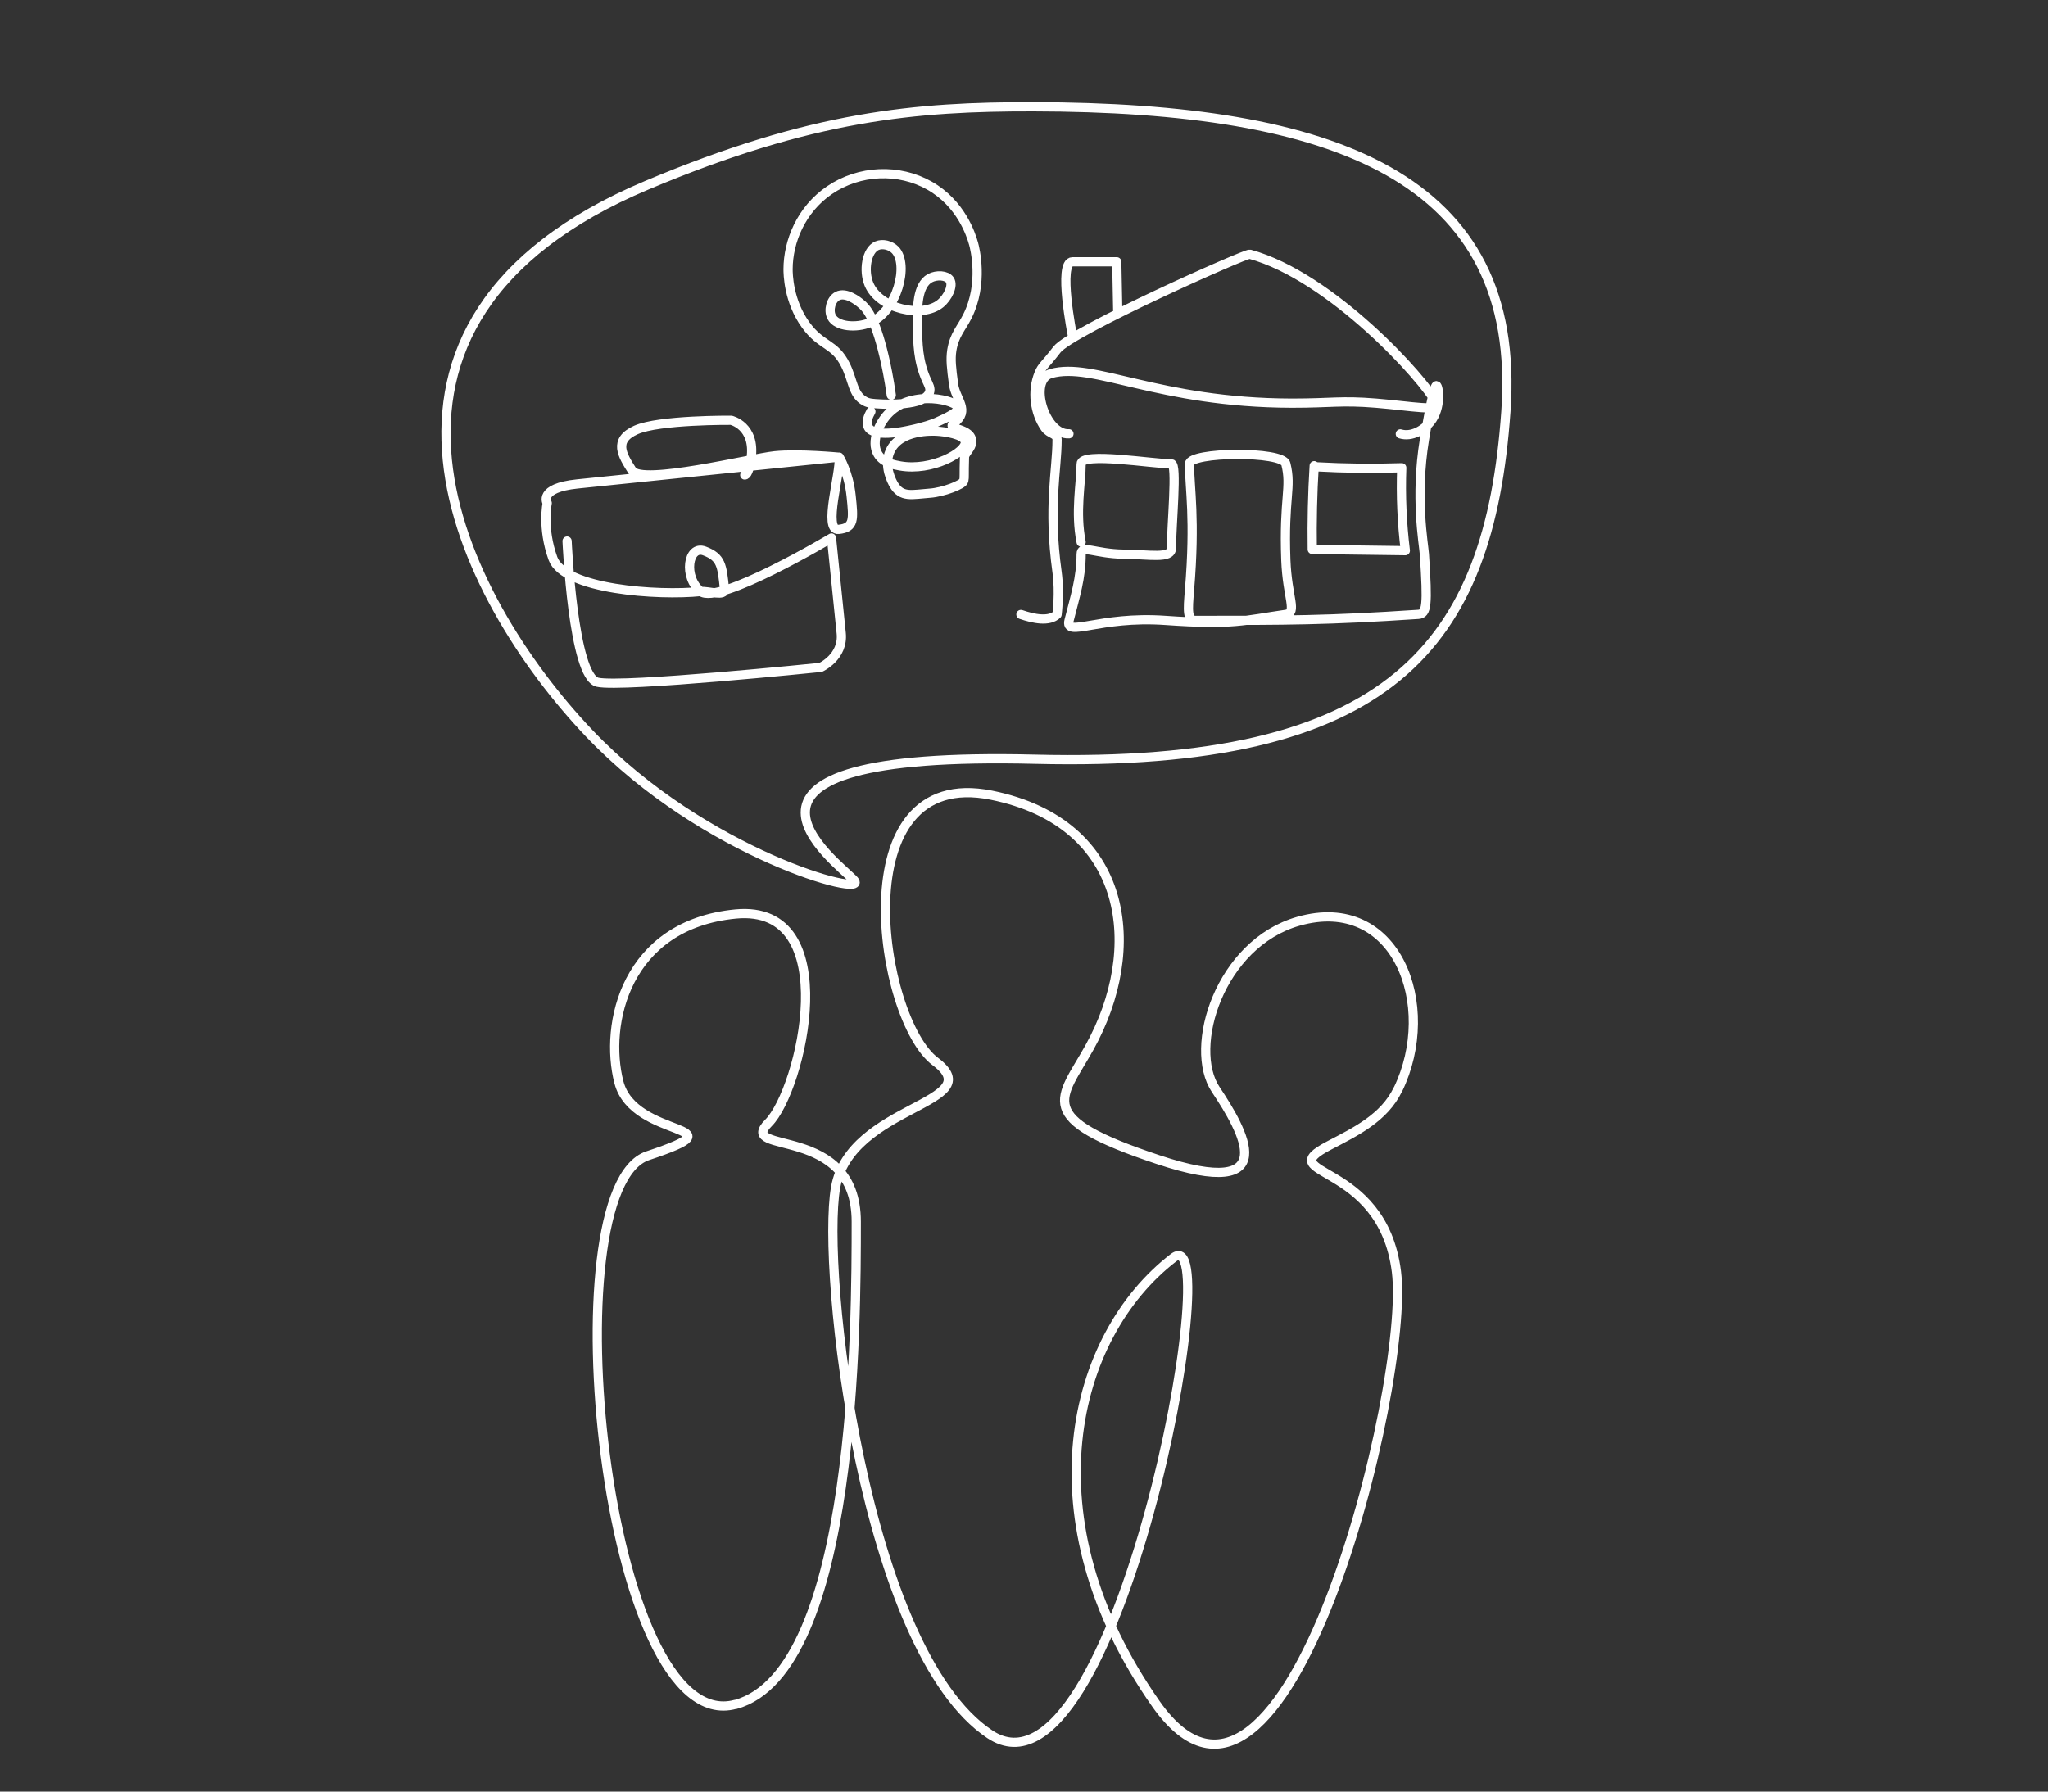 <?xml version="1.0" encoding="UTF-8"?><svg id="Layer_1" xmlns="http://www.w3.org/2000/svg" viewBox="0 0 200 175"><rect x="0" y="0" width="200" height="175" fill="#333333" stroke="none"/><defs><style>.cls-1{fill:none;stroke:#fff;stroke-linecap:round;stroke-linejoin:round;stroke-width:.9px;}</style></defs><path class="cls-1" d="M136.52,106.42c3.97-8.22-.14-19.17-9.73-16.43-7.68,2.19-10.81,12.32-8.07,16.43,2.66,3.99,6.71,10.95-5.62,6.85s-9.53-5.88-6.71-10.95c5.34-9.58,3.97-21.91-9.58-24.65-14.76-2.98-10.95,21.91-5.48,26.01,5.48,4.11-8.3,4.22-9.73,12.32-1.42,8.11,2.74,45.18,15.06,53.4,12.32,8.22,23.28-50.66,17.94-46.55-10,7.7-14.38,25.56-1.71,43.59,12.67,18.03,24.85-31.27,23.48-42.22-1.37-10.95-12.5-9.25-6.54-12.35,2.57-1.34,5.35-2.69,6.68-5.45h0ZM100.92,10.43c29.31.05,47.76,6.81,46.14,29.75-1.61,22.94-11.29,34.83-45.98,33.98-34.69-.85-19.22,10.08-17.67,11.83,1.54,1.76-14.59-2.49-25.89-14.38-12.56-13.23-26.22-40.09,5.65-53.52,16.13-6.8,26.29-7.68,37.75-7.66h0ZM136.75,42.38c1.12.34,2.33-.41,2.94-1.18,1.12-1.4.79-3.5.59-3.53-.3-.03-1.02,4.33-1.18,5.29-.92,5.61-.07,10.17,0,11.17.33,5.03.24,5.82-.59,5.88-8.82.59-12.94.59-21.76.59-.83,0-.75-1-.59-2.94.59-7.06,0-9.92,0-12.35,0-1.18,9.09-1.28,9.41,0,.59,2.35-.23,3.28,0,9.41.14,3.67,1.15,5.13,0,5.29-4.12.59-5.04,1.06-11.76.59-6.48-.46-9.84,1.73-9.41,0,.59-2.35,1.18-4.12,1.18-6.47,0-.96,1.36-.04,4.12,0,2.56.03,4.7.49,4.7-.59,0-2.35.59-8.23,0-8.23-1.86,0-8.82-1.18-8.82,0,0,1.86-.59,4.7,0,7.64M99.7,60.02c1.22.42,2.75.74,3.53,0,0,0,.27-2.17,0-4.12-.9-6.48,0-10,0-12.94,0-.66-.72-.52-1.18-1.18-1.02-1.46-1.29-3.58-.59-5.29.32-.78.56-.78,1.76-2.35,1.39-1.8,18.45-9.41,18.83-9.31,7.94,2.17,17.04,12.2,18.21,14.55.43.86-2.35.29-5.88,0-3.43-.28-4.29,0-8.23,0-13.1-.03-19.4-4.07-23.52-2.89-2.24.64-.58,6.03,1.76,5.88M128.34,45.49c-.17,2.72-.23,5.45-.19,8.18,3.03.04,6.06.08,9.09.12-.33-2.68-.45-5.39-.35-8.1-2.76.09-5.53.06-8.29-.09M104.73,32.79s-1.45-7.22,0-7.22h4.33l.09,4.64M71.82,166.48c-12.79,3.49-18.22-50.37-8.57-53.59,9.65-3.22-1.34-1.49-2.81-7.18-1.47-5.68.67-15.39,11.39-16.43,10.72-1.04,6.43,17.18,3.22,20.4-3.22,3.22,8.57,0,8.57,9.65s0,43.94-11.79,47.16h0ZM55.38,52.85s.57,13.25,2.98,13.79c2.4.54,21.78-1.45,21.78-1.45,0,0,2.25-1.01,2.01-3.34-.24-2.32-.95-9.3-.95-9.3,0,0-11.07,6.61-12.78,5.22-1.71-1.39-1.25-4.57.38-3.95,1.63.62,1.71,1.39,1.95,3.72.08.77-1.55.16-2.32.24-4.17.43-13.33-.2-14.43-3.22-1.09-3.02-.56-5.42-.56-5.42,0,0-.93-1.47,2.94-1.87,3.87-.4,25.57-2.62,25.57-2.62,0,0,.93,1.47,1.17,3.8.24,2.32.32,3.1-1.23,3.26-1.55.16.22-5.5.06-7.05,0,0-3.95-.38-6.28-.14-2.32.24-13.02,2.9-13.95,1.43-.93-1.47-1.87-2.94.38-3.95,2.25-1.01,9.3-.95,9.3-.95,0,0,2.4.54,1.95,3.72-.25,1.72-.62,1.63-.62,1.63M85.05,40.19c-.26.46-.51,1.08-.26,1.53.56,1.03,3.31.45,4.06.29,1.38-.29,2.28-.62,2.6-.76.97-.44,2.2-1,2.13-1.42-.12-.74-4.43-1.79-6.72.46-1.01.98-1.85,2.84-1.13,4.06.51.87,1.62,1.06,2.17,1.16,3.09.55,6.52-1.34,6.37-2.37-.11-.72-2.01-.98-2.77-1.02-.36-.02-3.61-.2-4.58,1.94-.67,1.49.23,3.05.36,3.28.78,1.3,1.74.96,3.56.83,1.24-.09,3.2-.82,3.28-1.21.08-.37.01-.55.07-2.33.01-.35.68-.88.71-1.43.06-1.49-2.67-1.17-1.72-1.9,1.6-1.22.14-2.24-.06-3.77-.21-1.59-.31-2.41-.17-3.32.25-1.52.92-2.12,1.52-3.31,1.62-3.21.71-6.73.61-7.08-.25-.91-1.24-3.95-4.31-5.69-2.98-1.69-6.84-1.55-9.77.45-2.78,1.9-4.03,5.01-4.04,7.7,0,.45.02,3.12,1.73,5.47,1.53,2.11,2.82,1.75,3.88,3.91.76,1.53.69,2.9,1.9,3.54.37.2.77.22,1.53.26.39.02,4.31.23,4.77-1.14.13-.38-.07-.71-.29-1.19-.84-1.87-.86-3.55-.89-5.46-.02-1.52-.05-3.8,1.23-4.5.65-.35,1.62-.29,1.93.17.38.56-.19,1.73-.92,2.32-1.78,1.44-5.96.53-6.97-1.9-.55-1.32-.25-3.31.78-3.76.55-.24,1.33-.05,1.78.41,1.36,1.41.23,6-2.5,7.12-1.28.52-3.21.4-3.71-.58-.33-.64-.07-1.69.57-2.03.83-.44,2,.49,2.27.72.53.42,1.37,1.29,2.28,5.13.22.93.49,2.23.71,3.83"/></svg>